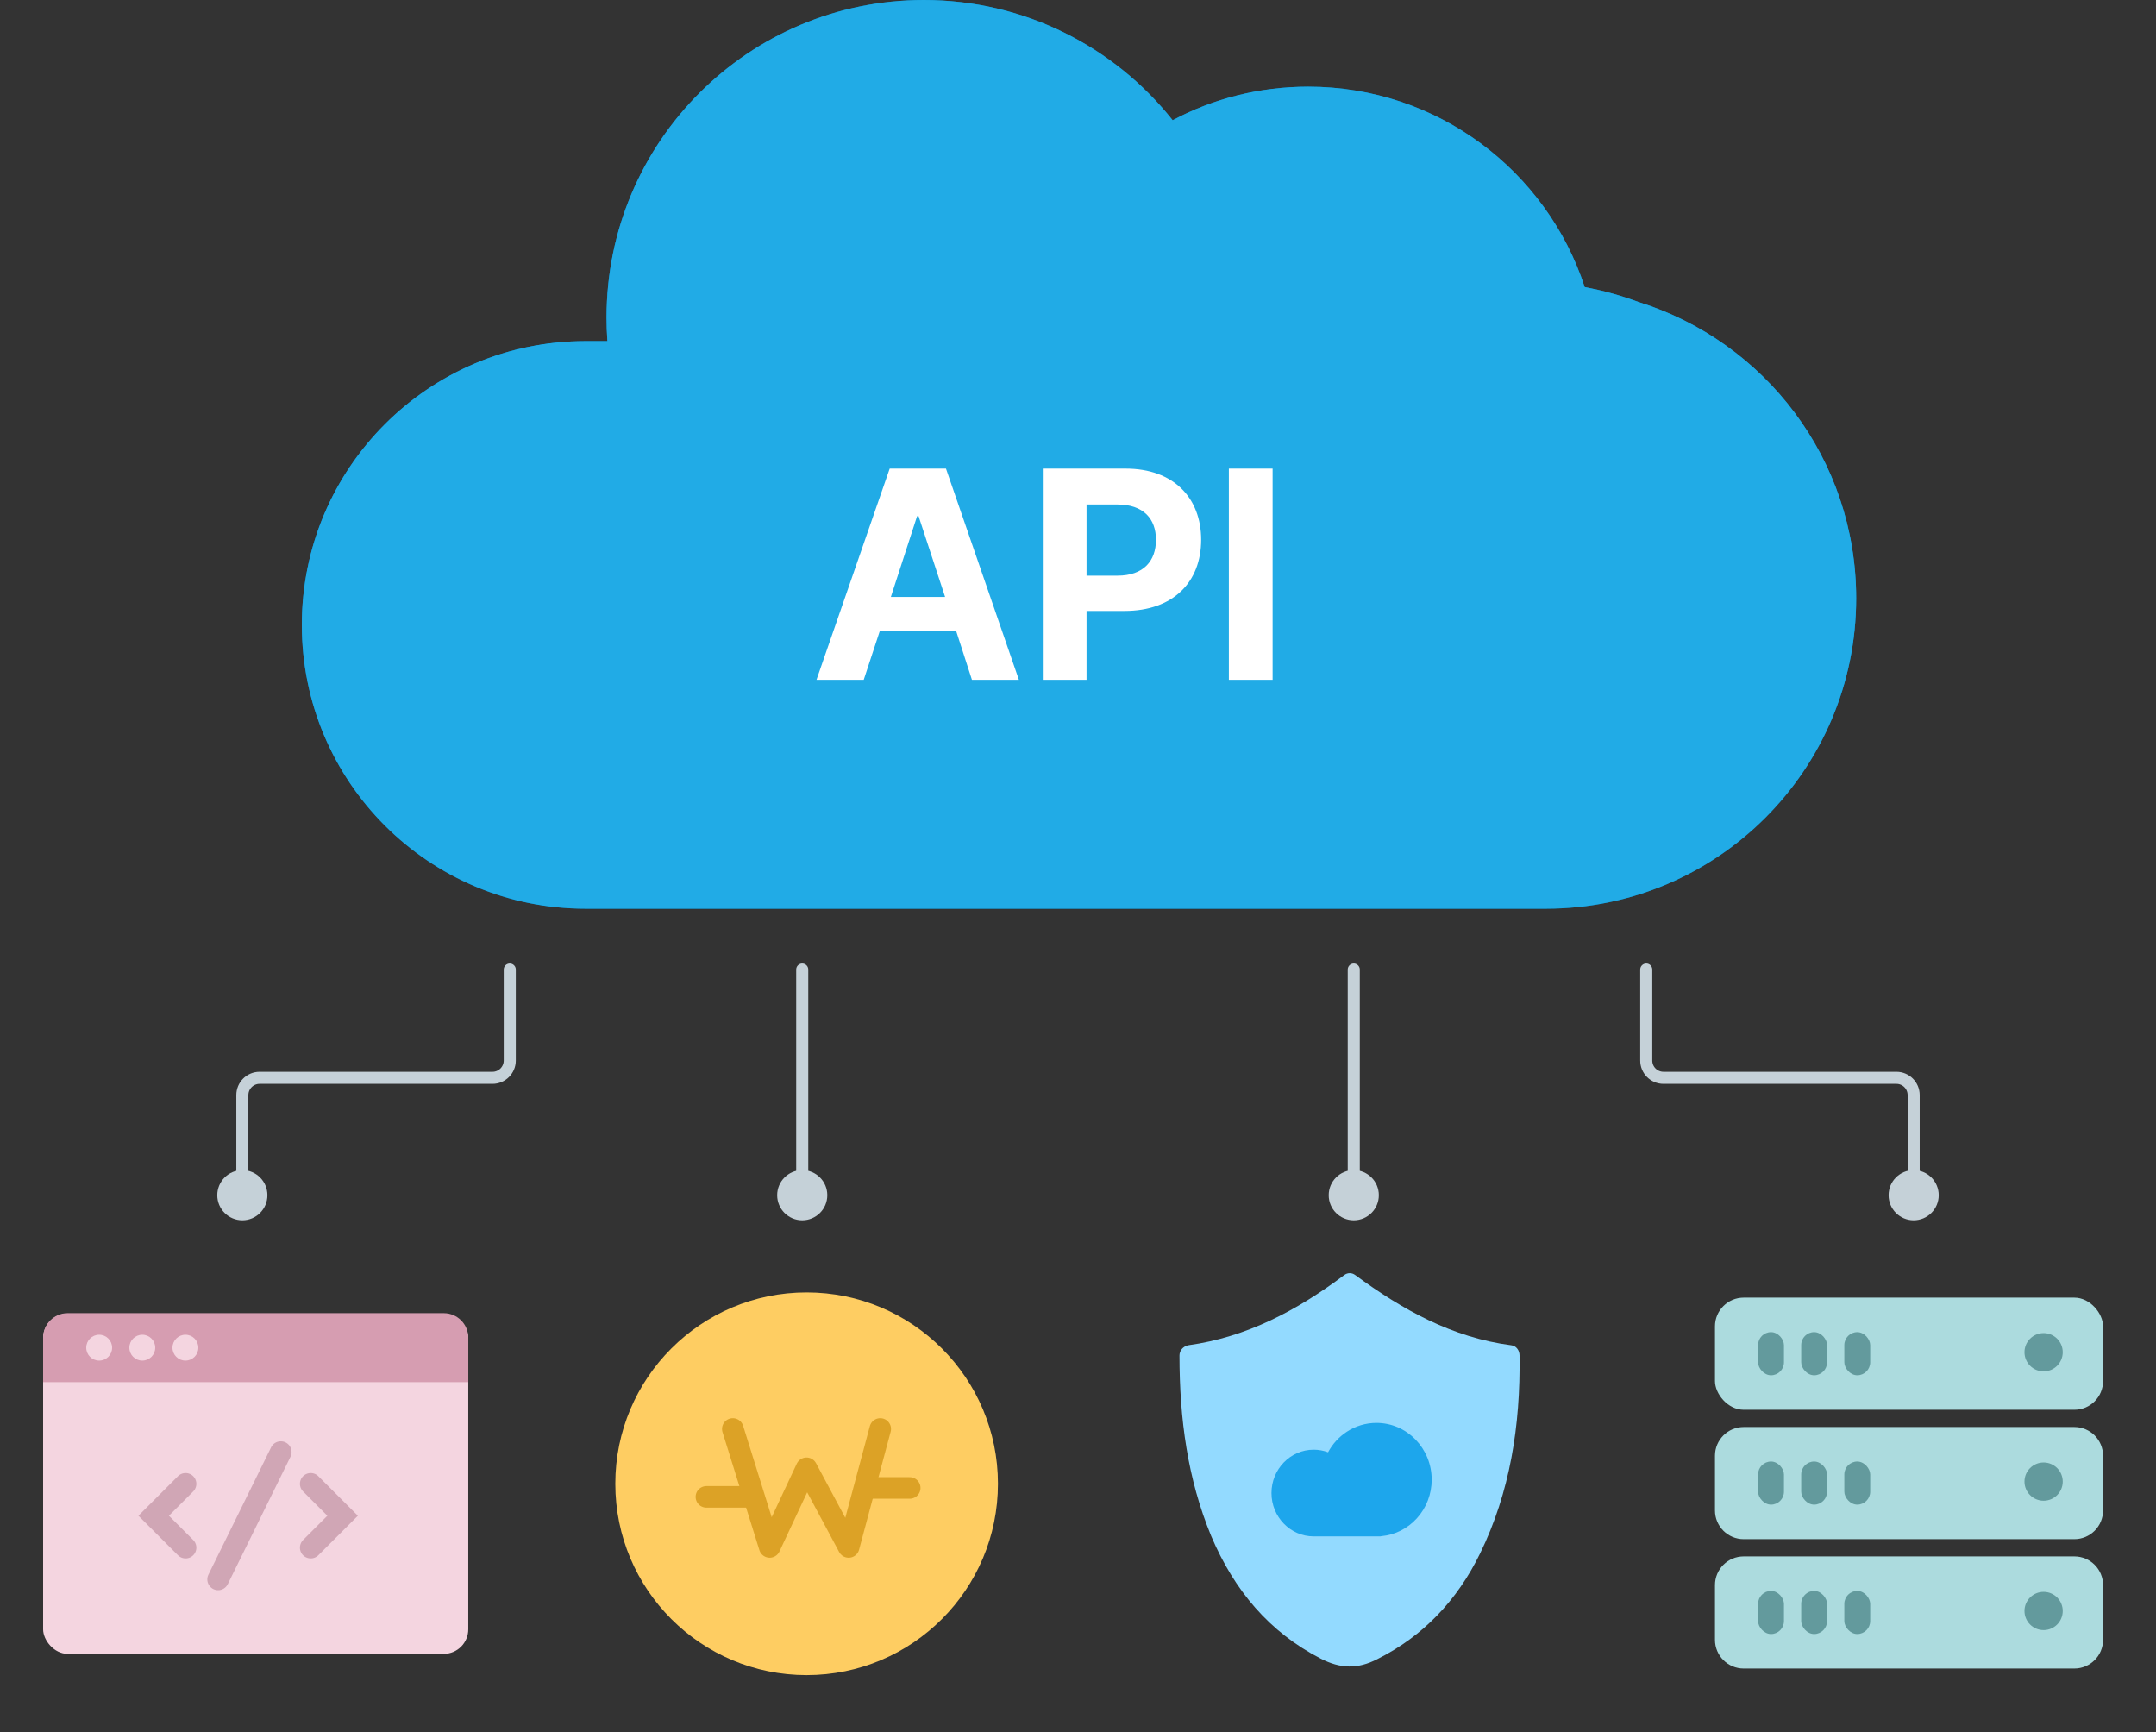 <svg width="244" height="196" viewBox="0 0 244 196" fill="none" xmlns="http://www.w3.org/2000/svg">
<rect x="0" y="0" width="244" height="196" fill="#333333" stroke="none"/>
<path d="M185.422 34.169C183.46 33.441 181.435 32.872 179.347 32.492C175.045 19.331 162.674 9.808 148.057 9.808C142.521 9.808 137.269 11.168 132.713 13.604C126.132 5.315 115.976 0 104.555 0C84.718 0 68.646 16.072 68.646 35.909C68.646 36.827 68.678 37.712 68.741 38.598H68.488H66.273C48.524 38.598 34.16 52.962 34.16 70.711C34.16 88.46 48.524 102.823 66.273 102.823H68.488H163.876H174.475H174.95C194.344 102.823 210.068 87.099 210.068 67.705C210.068 51.95 199.722 38.63 185.422 34.169Z" fill="url(#paint0_linear_202_59569)"/>
<path d="M185.422 34.169C183.46 33.441 181.435 32.872 179.347 32.492C175.045 19.331 162.674 9.808 148.057 9.808C142.521 9.808 137.269 11.168 132.713 13.604C126.132 5.315 115.976 0 104.555 0C84.718 0 68.646 16.072 68.646 35.909C68.646 36.827 68.678 37.712 68.741 38.598H68.488H66.273C48.524 38.598 34.16 52.962 34.16 70.711C34.16 88.46 48.524 102.823 66.273 102.823H68.488H163.876H174.475H174.95C194.344 102.823 210.068 87.099 210.068 67.705C210.068 51.95 199.722 38.63 185.422 34.169Z" fill="#21ABE6"/>
<path d="M97.751 76.92H92.404L100.689 53.024H107.059L115.31 76.92H109.996L108.214 71.408H99.567L97.751 76.92ZM100.821 67.546H106.96L103.956 58.404H103.791L100.821 67.546ZM118.016 76.92V53.024H127.39C132.836 53.024 135.938 56.358 135.938 61.077C135.938 65.863 132.77 69.131 127.258 69.131H122.967V76.92H118.016ZM122.967 65.137H126.466C129.403 65.137 130.823 63.487 130.823 61.077C130.823 58.701 129.403 57.084 126.466 57.084H122.967V65.137ZM144.025 53.024V76.92H139.074V53.024H144.025Z" fill="white"/>
<path d="M57.691 109.706V120.006C57.691 121.084 56.816 121.958 55.738 121.958H29.379C28.301 121.958 27.427 122.832 27.427 123.91V137.132" stroke="#C5D1D8" stroke-width="1.366" stroke-linecap="round" stroke-linejoin="bevel"/>
<path d="M186.31 109.706V120.006C186.31 121.084 187.184 121.958 188.262 121.958H214.622C215.7 121.958 216.574 122.832 216.574 123.91V137.132" stroke="#C5D1D8" stroke-width="1.366" stroke-linecap="round" stroke-linejoin="bevel"/>
<ellipse cx="2.837" cy="2.837" rx="2.837" ry="2.837" transform="matrix(1 0 0 -1 24.59 138.078)" fill="#C5D1D8"/>
<path d="M90.79 109.706L90.79 137.132" stroke="#C5D1D8" stroke-width="1.366" stroke-linecap="round"/>
<ellipse cx="2.837" cy="2.837" rx="2.837" ry="2.837" transform="matrix(1 0 0 -1 87.954 138.078)" fill="#C5D1D8"/>
<ellipse cx="2.837" cy="2.837" rx="2.837" ry="2.837" transform="matrix(1 0 0 -1 213.737 138.078)" fill="#C5D1D8"/>
<ellipse cx="2.837" cy="2.837" rx="2.837" ry="2.837" transform="matrix(1 0 0 -1 150.373 138.078)" fill="#C5D1D8"/>
<path d="M153.209 109.706L153.209 137.132" stroke="#C5D1D8" stroke-width="1.366" stroke-linecap="round"/>
<rect x="4.88" y="148.646" width="48.115" height="38.492" rx="2.777" fill="#F4D5E0"/>
<path d="M21.003 175.12L17.393 171.509L21.003 167.898" stroke="#D0A6B5" stroke-width="2.44" stroke-miterlimit="10" stroke-linecap="round"/>
<path d="M35.163 167.898L38.774 171.509L35.163 175.12" stroke="#D0A6B5" stroke-width="2.44" stroke-miterlimit="10" stroke-linecap="round"/>
<path d="M31.777 164.305L24.683 178.714" stroke="#D0A6B5" stroke-width="2.44" stroke-miterlimit="10" stroke-linecap="round"/>
<path d="M4.88 151.365C4.88 149.832 6.123 148.588 7.657 148.588H50.22C51.754 148.588 52.997 149.832 52.997 151.365V156.396H4.88V151.365Z" fill="#D69DB1"/>
<circle cx="11.224" cy="152.492" r="1.464" fill="#F4D5E0"/>
<circle cx="16.104" cy="152.492" r="1.464" fill="#F4D5E0"/>
<circle cx="20.984" cy="152.492" r="1.464" fill="#F4D5E0"/>
<circle cx="21.652" cy="21.652" r="21.652" transform="matrix(1 0 0 -1 69.636 189.545)" fill="#FECD62"/>
<path d="M82.934 161.69L87.106 175.039L91.277 166.14L96.044 175.039L99.62 161.69" stroke="#DCA226" stroke-width="2.44" stroke-linecap="round" stroke-linejoin="round"/>
<path d="M97.949 168.365H102.955" stroke="#DCA226" stroke-width="2.44" stroke-linecap="round" stroke-linejoin="round"/>
<path d="M79.946 169.374H84.713" stroke="#DCA226" stroke-width="2.44" stroke-linecap="round" stroke-linejoin="round"/>
<path d="M171.046 152.221C171.59 152.278 171.97 152.796 171.97 153.372C172.079 161.372 170.883 168.855 167.513 175.762C164.904 181.114 161.044 185.143 155.88 187.733C153.652 188.885 151.695 188.827 149.466 187.676C143.65 184.683 139.682 179.963 137.072 173.805C134.409 167.358 133.485 160.567 133.485 153.372C133.485 152.796 133.92 152.336 134.463 152.221C141.095 151.3 146.748 148.307 152.13 144.278C152.51 143.99 152.999 143.99 153.38 144.278C158.707 148.192 164.36 151.357 171.046 152.221Z" fill="#93DAFF"/>
<path d="M156.214 173.847H148.671C146.038 173.847 143.896 171.647 143.896 168.942C143.896 166.237 146.038 164.037 148.671 164.037C149.231 164.037 149.778 164.135 150.299 164.331C150.804 163.39 151.53 162.593 152.415 162.012C153.418 161.352 154.581 161.004 155.777 161.004C159.224 161.004 162.028 163.885 162.028 167.425C162.028 169.058 161.431 170.614 160.347 171.806C159.294 172.966 157.876 173.679 156.346 173.821C156.305 173.838 156.261 173.847 156.214 173.847Z" fill="#1DA6EC"/>
<rect x="194.088" y="146.832" width="43.92" height="12.688" rx="3.248" fill="#ACDBDE"/>
<path d="M194.088 164.719C194.088 162.926 195.542 161.472 197.335 161.472H234.76C236.554 161.472 238.008 162.926 238.008 164.719V170.912C238.008 172.706 236.554 174.16 234.76 174.16H197.335C195.542 174.16 194.088 172.706 194.088 170.912V164.719Z" fill="#ACDBDE"/>
<path d="M194.088 179.359C194.088 177.565 195.542 176.111 197.335 176.111H234.76C236.554 176.111 238.008 177.565 238.008 179.359V185.552C238.008 187.345 236.554 188.799 234.76 188.799H197.335C195.542 188.799 194.088 187.345 194.088 185.552V179.359Z" fill="#ACDBDE"/>
<rect x="198.967" y="150.735" width="2.928" height="4.88" rx="1.464" fill="#639A9D"/>
<rect x="203.847" y="150.735" width="2.928" height="4.88" rx="1.464" fill="#639A9D"/>
<rect x="208.727" y="150.735" width="2.928" height="4.88" rx="1.464" fill="#639A9D"/>
<circle cx="231.28" cy="153.007" r="2.165" fill="#639A9D"/>
<rect x="198.967" y="165.375" width="2.928" height="4.88" rx="1.464" fill="#639A9D"/>
<rect x="203.847" y="165.375" width="2.928" height="4.88" rx="1.464" fill="#639A9D"/>
<rect x="208.727" y="165.375" width="2.928" height="4.88" rx="1.464" fill="#639A9D"/>
<circle cx="231.28" cy="167.647" r="2.165" fill="#639A9D"/>
<rect x="198.967" y="180.016" width="2.928" height="4.88" rx="1.464" fill="#639A9D"/>
<rect x="203.847" y="180.016" width="2.928" height="4.88" rx="1.464" fill="#639A9D"/>
<rect x="208.727" y="180.016" width="2.928" height="4.88" rx="1.464" fill="#639A9D"/>
<circle cx="231.28" cy="182.288" r="2.165" fill="#639A9D"/>
<defs>
<linearGradient id="paint0_linear_202_59569" x1="122.114" y1="0" x2="122.114" y2="102.823" gradientUnits="userSpaceOnUse">
<stop stop-color="#017DBD"/>
<stop offset="0.545" stop-color="#0096E2"/>
<stop offset="1" stop-color="#0172AC"/>
</linearGradient>
</defs>
</svg>
